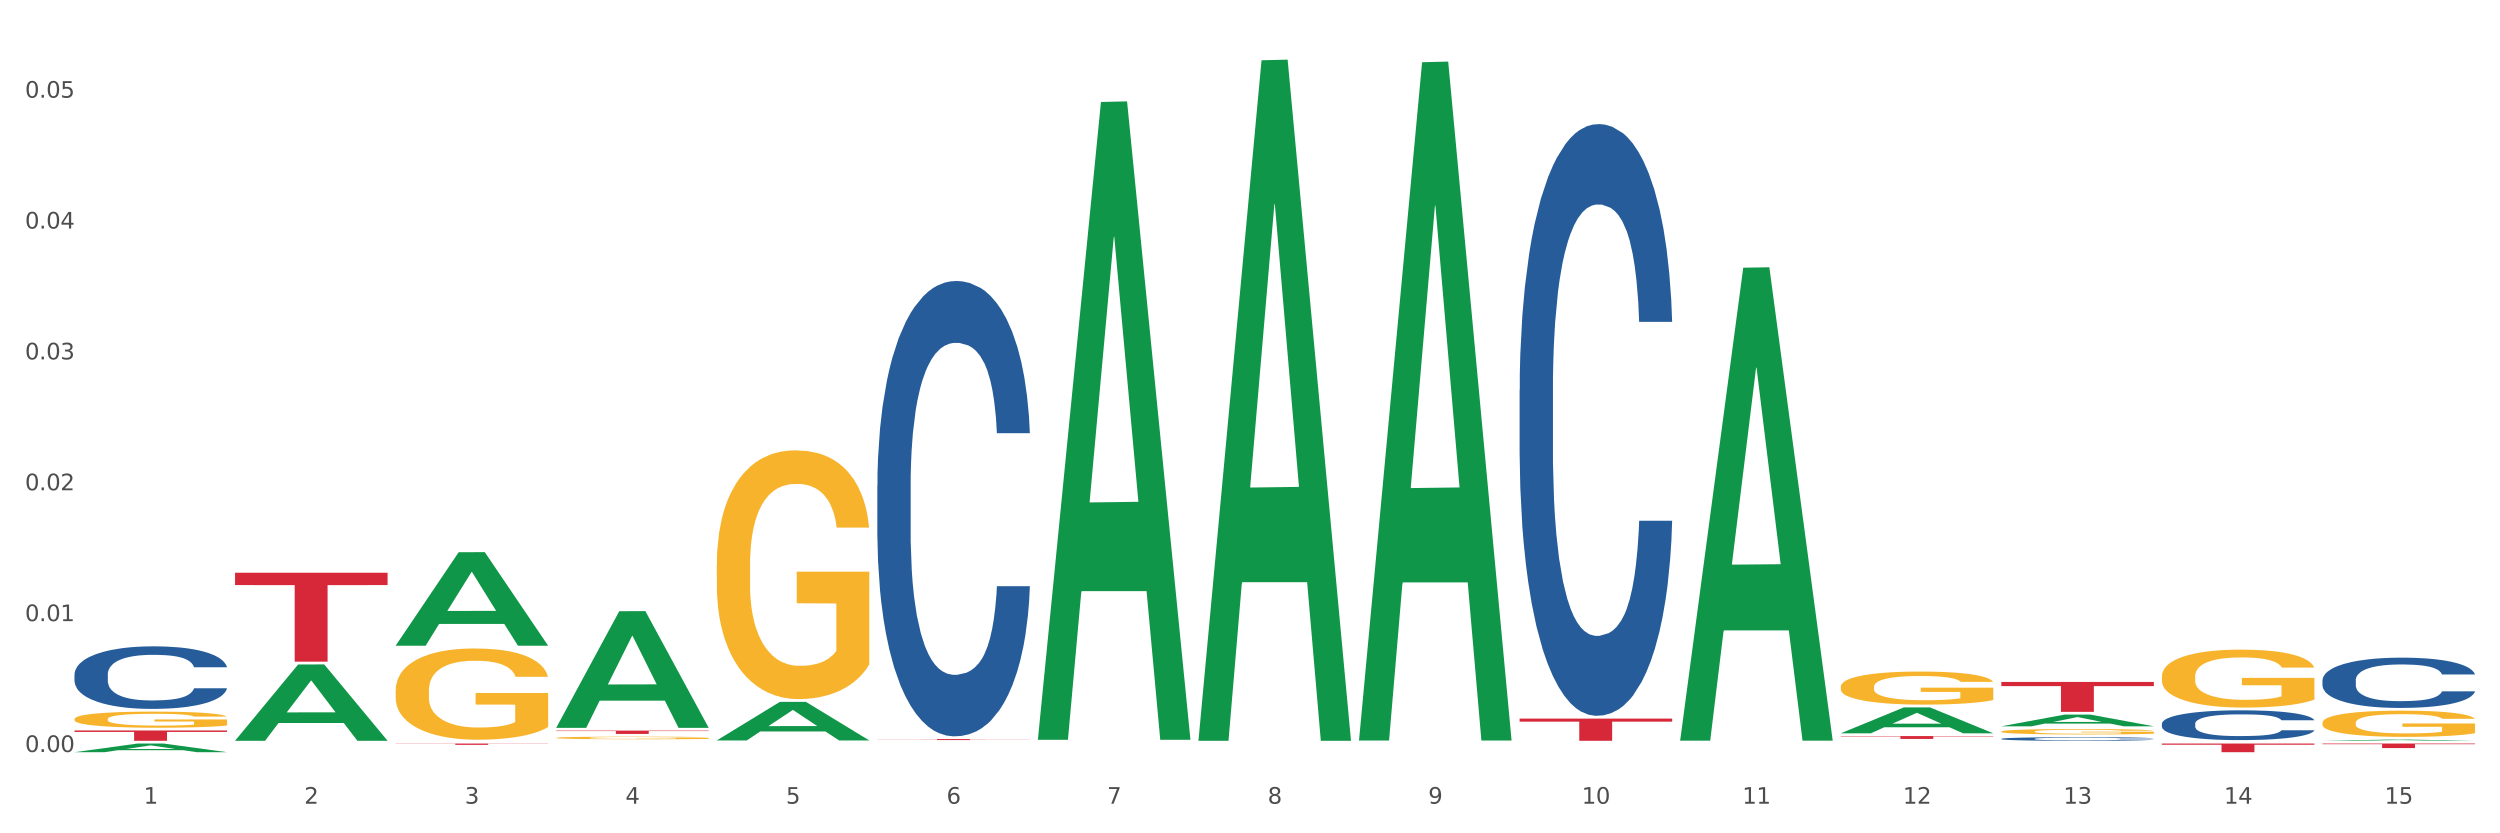 <?xml version="1.0" encoding="utf-8" standalone="no"?>
<!DOCTYPE svg PUBLIC "-//W3C//DTD SVG 1.1//EN"
  "http://www.w3.org/Graphics/SVG/1.1/DTD/svg11.dtd">
<svg xmlns:xlink="http://www.w3.org/1999/xlink" width="1080pt" height="360pt" viewBox="0 0 1080 360" xmlns="http://www.w3.org/2000/svg" version="1.1">
 <rect x="0" y="0" width="1080" height="360" fill="#333333" stroke="none"/>
 <defs>
  <style type="text/css">*{stroke-linejoin: round; stroke-linecap: butt}</style>
 </defs>
 <g id="figure_1">
  <g id="patch_1">
   <path d="M 0 360 
L 1080 360 
L 1080 0 
L 0 0 
z
" style="fill: #ffffff; stroke: #ffffff; stroke-linejoin: miter"/>
  </g>
  <g id="axes_1">
   <g id="matplotlib.axis_1">
    <g id="xtick_1">
     <g id="text_1">
      <!-- 1 -->
      <g style="fill: #4d4d4d" transform="translate(62.07 347.204) scale(0.096 -0.096)">
       <defs>
        <path id="DejaVuSans-31" d="M 794 531 
L 1825 531 
L 1825 4091 
L 703 3866 
L 703 4441 
L 1819 4666 
L 2450 4666 
L 2450 531 
L 3481 531 
L 3481 0 
L 794 0 
L 794 531 
z
" transform="scale(0.016)"/>
       </defs>
       <use xlink:href="#DejaVuSans-31"/>
      </g>
     </g>
    </g>
    <g id="xtick_2">
     <g id="text_2">
      <!-- 2 -->
      <g style="fill: #4d4d4d" transform="translate(131.436 347.204) scale(0.096 -0.096)">
       <defs>
        <path id="DejaVuSans-32" d="M 1228 531 
L 3431 531 
L 3431 0 
L 469 0 
L 469 531 
Q 828 903 1448 1529 
Q 2069 2156 2228 2338 
Q 2531 2678 2651 2914 
Q 2772 3150 2772 3378 
Q 2772 3750 2511 3984 
Q 2250 4219 1831 4219 
Q 1534 4219 1204 4116 
Q 875 4013 500 3803 
L 500 4441 
Q 881 4594 1212 4672 
Q 1544 4750 1819 4750 
Q 2544 4750 2975 4387 
Q 3406 4025 3406 3419 
Q 3406 3131 3298 2873 
Q 3191 2616 2906 2266 
Q 2828 2175 2409 1742 
Q 1991 1309 1228 531 
z
" transform="scale(0.016)"/>
       </defs>
       <use xlink:href="#DejaVuSans-32"/>
      </g>
     </g>
    </g>
    <g id="xtick_3">
     <g id="text_3">
      <!-- 3 -->
      <g style="fill: #4d4d4d" transform="translate(200.802 347.204) scale(0.096 -0.096)">
       <defs>
        <path id="DejaVuSans-33" d="M 2597 2516 
Q 3050 2419 3304 2112 
Q 3559 1806 3559 1356 
Q 3559 666 3084 287 
Q 2609 -91 1734 -91 
Q 1441 -91 1130 -33 
Q 819 25 488 141 
L 488 750 
Q 750 597 1062 519 
Q 1375 441 1716 441 
Q 2309 441 2620 675 
Q 2931 909 2931 1356 
Q 2931 1769 2642 2001 
Q 2353 2234 1838 2234 
L 1294 2234 
L 1294 2753 
L 1863 2753 
Q 2328 2753 2575 2939 
Q 2822 3125 2822 3475 
Q 2822 3834 2567 4026 
Q 2313 4219 1838 4219 
Q 1578 4219 1281 4162 
Q 984 4106 628 3988 
L 628 4550 
Q 988 4650 1302 4700 
Q 1616 4750 1894 4750 
Q 2613 4750 3031 4423 
Q 3450 4097 3450 3541 
Q 3450 3153 3228 2886 
Q 3006 2619 2597 2516 
z
" transform="scale(0.016)"/>
       </defs>
       <use xlink:href="#DejaVuSans-33"/>
      </g>
     </g>
    </g>
    <g id="xtick_4">
     <g id="text_4">
      <!-- 4 -->
      <g style="fill: #4d4d4d" transform="translate(270.169 347.204) scale(0.096 -0.096)">
       <defs>
        <path id="DejaVuSans-34" d="M 2419 4116 
L 825 1625 
L 2419 1625 
L 2419 4116 
z
M 2253 4666 
L 3047 4666 
L 3047 1625 
L 3713 1625 
L 3713 1100 
L 3047 1100 
L 3047 0 
L 2419 0 
L 2419 1100 
L 313 1100 
L 313 1709 
L 2253 4666 
z
" transform="scale(0.016)"/>
       </defs>
       <use xlink:href="#DejaVuSans-34"/>
      </g>
     </g>
    </g>
    <g id="xtick_5">
     <g id="text_5">
      <!-- 5 -->
      <g style="fill: #4d4d4d" transform="translate(339.535 347.204) scale(0.096 -0.096)">
       <defs>
        <path id="DejaVuSans-35" d="M 691 4666 
L 3169 4666 
L 3169 4134 
L 1269 4134 
L 1269 2991 
Q 1406 3038 1543 3061 
Q 1681 3084 1819 3084 
Q 2600 3084 3056 2656 
Q 3513 2228 3513 1497 
Q 3513 744 3044 326 
Q 2575 -91 1722 -91 
Q 1428 -91 1123 -41 
Q 819 9 494 109 
L 494 744 
Q 775 591 1075 516 
Q 1375 441 1709 441 
Q 2250 441 2565 725 
Q 2881 1009 2881 1497 
Q 2881 1984 2565 2268 
Q 2250 2553 1709 2553 
Q 1456 2553 1204 2497 
Q 953 2441 691 2322 
L 691 4666 
z
" transform="scale(0.016)"/>
       </defs>
       <use xlink:href="#DejaVuSans-35"/>
      </g>
     </g>
    </g>
    <g id="xtick_6">
     <g id="text_6">
      <!-- 6 -->
      <g style="fill: #4d4d4d" transform="translate(408.901 347.204) scale(0.096 -0.096)">
       <defs>
        <path id="DejaVuSans-36" d="M 2113 2584 
Q 1688 2584 1439 2293 
Q 1191 2003 1191 1497 
Q 1191 994 1439 701 
Q 1688 409 2113 409 
Q 2538 409 2786 701 
Q 3034 994 3034 1497 
Q 3034 2003 2786 2293 
Q 2538 2584 2113 2584 
z
M 3366 4563 
L 3366 3988 
Q 3128 4100 2886 4159 
Q 2644 4219 2406 4219 
Q 1781 4219 1451 3797 
Q 1122 3375 1075 2522 
Q 1259 2794 1537 2939 
Q 1816 3084 2150 3084 
Q 2853 3084 3261 2657 
Q 3669 2231 3669 1497 
Q 3669 778 3244 343 
Q 2819 -91 2113 -91 
Q 1303 -91 875 529 
Q 447 1150 447 2328 
Q 447 3434 972 4092 
Q 1497 4750 2381 4750 
Q 2619 4750 2861 4703 
Q 3103 4656 3366 4563 
z
" transform="scale(0.016)"/>
       </defs>
       <use xlink:href="#DejaVuSans-36"/>
      </g>
     </g>
    </g>
    <g id="xtick_7">
     <g id="text_7">
      <!-- 7 -->
      <g style="fill: #4d4d4d" transform="translate(478.267 347.204) scale(0.096 -0.096)">
       <defs>
        <path id="DejaVuSans-37" d="M 525 4666 
L 3525 4666 
L 3525 4397 
L 1831 0 
L 1172 0 
L 2766 4134 
L 525 4134 
L 525 4666 
z
" transform="scale(0.016)"/>
       </defs>
       <use xlink:href="#DejaVuSans-37"/>
      </g>
     </g>
    </g>
    <g id="xtick_8">
     <g id="text_8">
      <!-- 8 -->
      <g style="fill: #4d4d4d" transform="translate(547.634 347.204) scale(0.096 -0.096)">
       <defs>
        <path id="DejaVuSans-38" d="M 2034 2216 
Q 1584 2216 1326 1975 
Q 1069 1734 1069 1313 
Q 1069 891 1326 650 
Q 1584 409 2034 409 
Q 2484 409 2743 651 
Q 3003 894 3003 1313 
Q 3003 1734 2745 1975 
Q 2488 2216 2034 2216 
z
M 1403 2484 
Q 997 2584 770 2862 
Q 544 3141 544 3541 
Q 544 4100 942 4425 
Q 1341 4750 2034 4750 
Q 2731 4750 3128 4425 
Q 3525 4100 3525 3541 
Q 3525 3141 3298 2862 
Q 3072 2584 2669 2484 
Q 3125 2378 3379 2068 
Q 3634 1759 3634 1313 
Q 3634 634 3220 271 
Q 2806 -91 2034 -91 
Q 1263 -91 848 271 
Q 434 634 434 1313 
Q 434 1759 690 2068 
Q 947 2378 1403 2484 
z
M 1172 3481 
Q 1172 3119 1398 2916 
Q 1625 2713 2034 2713 
Q 2441 2713 2670 2916 
Q 2900 3119 2900 3481 
Q 2900 3844 2670 4047 
Q 2441 4250 2034 4250 
Q 1625 4250 1398 4047 
Q 1172 3844 1172 3481 
z
" transform="scale(0.016)"/>
       </defs>
       <use xlink:href="#DejaVuSans-38"/>
      </g>
     </g>
    </g>
    <g id="xtick_9">
     <g id="text_9">
      <!-- 9 -->
      <g style="fill: #4d4d4d" transform="translate(617 347.204) scale(0.096 -0.096)">
       <defs>
        <path id="DejaVuSans-39" d="M 703 97 
L 703 672 
Q 941 559 1184 500 
Q 1428 441 1663 441 
Q 2288 441 2617 861 
Q 2947 1281 2994 2138 
Q 2813 1869 2534 1725 
Q 2256 1581 1919 1581 
Q 1219 1581 811 2004 
Q 403 2428 403 3163 
Q 403 3881 828 4315 
Q 1253 4750 1959 4750 
Q 2769 4750 3195 4129 
Q 3622 3509 3622 2328 
Q 3622 1225 3098 567 
Q 2575 -91 1691 -91 
Q 1453 -91 1209 -44 
Q 966 3 703 97 
z
M 1959 2075 
Q 2384 2075 2632 2365 
Q 2881 2656 2881 3163 
Q 2881 3666 2632 3958 
Q 2384 4250 1959 4250 
Q 1534 4250 1286 3958 
Q 1038 3666 1038 3163 
Q 1038 2656 1286 2365 
Q 1534 2075 1959 2075 
z
" transform="scale(0.016)"/>
       </defs>
       <use xlink:href="#DejaVuSans-39"/>
      </g>
     </g>
    </g>
    <g id="xtick_10">
     <g id="text_10">
      <!-- 10 -->
      <g style="fill: #4d4d4d" transform="translate(683.312 347.204) scale(0.096 -0.096)">
       <defs>
        <path id="DejaVuSans-30" d="M 2034 4250 
Q 1547 4250 1301 3770 
Q 1056 3291 1056 2328 
Q 1056 1369 1301 889 
Q 1547 409 2034 409 
Q 2525 409 2770 889 
Q 3016 1369 3016 2328 
Q 3016 3291 2770 3770 
Q 2525 4250 2034 4250 
z
M 2034 4750 
Q 2819 4750 3233 4129 
Q 3647 3509 3647 2328 
Q 3647 1150 3233 529 
Q 2819 -91 2034 -91 
Q 1250 -91 836 529 
Q 422 1150 422 2328 
Q 422 3509 836 4129 
Q 1250 4750 2034 4750 
z
" transform="scale(0.016)"/>
       </defs>
       <use xlink:href="#DejaVuSans-31"/>
       <use xlink:href="#DejaVuSans-30" transform="translate(63.623 0)"/>
      </g>
     </g>
    </g>
    <g id="xtick_11">
     <g id="text_11">
      <!-- 11 -->
      <g style="fill: #4d4d4d" transform="translate(752.678 347.204) scale(0.096 -0.096)">
       <use xlink:href="#DejaVuSans-31"/>
       <use xlink:href="#DejaVuSans-31" transform="translate(63.623 0)"/>
      </g>
     </g>
    </g>
    <g id="xtick_12">
     <g id="text_12">
      <!-- 12 -->
      <g style="fill: #4d4d4d" transform="translate(822.044 347.204) scale(0.096 -0.096)">
       <use xlink:href="#DejaVuSans-31"/>
       <use xlink:href="#DejaVuSans-32" transform="translate(63.623 0)"/>
      </g>
     </g>
    </g>
    <g id="xtick_13">
     <g id="text_13">
      <!-- 13 -->
      <g style="fill: #4d4d4d" transform="translate(891.411 347.204) scale(0.096 -0.096)">
       <use xlink:href="#DejaVuSans-31"/>
       <use xlink:href="#DejaVuSans-33" transform="translate(63.623 0)"/>
      </g>
     </g>
    </g>
    <g id="xtick_14">
     <g id="text_14">
      <!-- 14 -->
      <g style="fill: #4d4d4d" transform="translate(960.777 347.204) scale(0.096 -0.096)">
       <use xlink:href="#DejaVuSans-31"/>
       <use xlink:href="#DejaVuSans-34" transform="translate(63.623 0)"/>
      </g>
     </g>
    </g>
    <g id="xtick_15">
     <g id="text_15">
      <!-- 15 -->
      <g style="fill: #4d4d4d" transform="translate(1030.143 347.204) scale(0.096 -0.096)">
       <use xlink:href="#DejaVuSans-31"/>
       <use xlink:href="#DejaVuSans-35" transform="translate(63.623 0)"/>
      </g>
     </g>
    </g>
    <g id="xtick_16"/>
    <g id="xtick_17"/>
    <g id="xtick_18"/>
    <g id="xtick_19"/>
    <g id="xtick_20"/>
    <g id="xtick_21"/>
    <g id="xtick_22"/>
    <g id="xtick_23"/>
    <g id="xtick_24"/>
    <g id="xtick_25"/>
    <g id="xtick_26"/>
    <g id="xtick_27"/>
    <g id="xtick_28"/>
    <g id="xtick_29"/>
   </g>
   <g id="matplotlib.axis_2">
    <g id="ytick_1">
     <g id="text_16">
      <!-- 0.00 -->
      <g style="fill: #4d4d4d" transform="translate(10.8 324.86) scale(0.096 -0.096)">
       <defs>
        <path id="DejaVuSans-2e" d="M 684 794 
L 1344 794 
L 1344 0 
L 684 0 
L 684 794 
z
" transform="scale(0.016)"/>
       </defs>
       <use xlink:href="#DejaVuSans-30"/>
       <use xlink:href="#DejaVuSans-2e" transform="translate(63.623 0)"/>
       <use xlink:href="#DejaVuSans-30" transform="translate(95.41 0)"/>
       <use xlink:href="#DejaVuSans-30" transform="translate(159.033 0)"/>
      </g>
     </g>
    </g>
    <g id="ytick_2">
     <g id="text_17">
      <!-- 0.01 -->
      <g style="fill: #4d4d4d" transform="translate(10.8 268.328) scale(0.096 -0.096)">
       <use xlink:href="#DejaVuSans-30"/>
       <use xlink:href="#DejaVuSans-2e" transform="translate(63.623 0)"/>
       <use xlink:href="#DejaVuSans-30" transform="translate(95.41 0)"/>
       <use xlink:href="#DejaVuSans-31" transform="translate(159.033 0)"/>
      </g>
     </g>
    </g>
    <g id="ytick_3">
     <g id="text_18">
      <!-- 0.02 -->
      <g style="fill: #4d4d4d" transform="translate(10.8 211.797) scale(0.096 -0.096)">
       <use xlink:href="#DejaVuSans-30"/>
       <use xlink:href="#DejaVuSans-2e" transform="translate(63.623 0)"/>
       <use xlink:href="#DejaVuSans-30" transform="translate(95.41 0)"/>
       <use xlink:href="#DejaVuSans-32" transform="translate(159.033 0)"/>
      </g>
     </g>
    </g>
    <g id="ytick_4">
     <g id="text_19">
      <!-- 0.03 -->
      <g style="fill: #4d4d4d" transform="translate(10.8 155.266) scale(0.096 -0.096)">
       <use xlink:href="#DejaVuSans-30"/>
       <use xlink:href="#DejaVuSans-2e" transform="translate(63.623 0)"/>
       <use xlink:href="#DejaVuSans-30" transform="translate(95.41 0)"/>
       <use xlink:href="#DejaVuSans-33" transform="translate(159.033 0)"/>
      </g>
     </g>
    </g>
    <g id="ytick_5">
     <g id="text_20">
      <!-- 0.04 -->
      <g style="fill: #4d4d4d" transform="translate(10.8 98.734) scale(0.096 -0.096)">
       <use xlink:href="#DejaVuSans-30"/>
       <use xlink:href="#DejaVuSans-2e" transform="translate(63.623 0)"/>
       <use xlink:href="#DejaVuSans-30" transform="translate(95.41 0)"/>
       <use xlink:href="#DejaVuSans-34" transform="translate(159.033 0)"/>
      </g>
     </g>
    </g>
    <g id="ytick_6">
     <g id="text_21">
      <!-- 0.05 -->
      <g style="fill: #4d4d4d" transform="translate(10.8 42.203) scale(0.096 -0.096)">
       <use xlink:href="#DejaVuSans-30"/>
       <use xlink:href="#DejaVuSans-2e" transform="translate(63.623 0)"/>
       <use xlink:href="#DejaVuSans-30" transform="translate(95.41 0)"/>
       <use xlink:href="#DejaVuSans-35" transform="translate(159.033 0)"/>
      </g>
     </g>
    </g>
    <g id="ytick_7"/>
    <g id="ytick_8"/>
    <g id="ytick_9"/>
    <g id="ytick_10"/>
    <g id="ytick_11"/>
   </g>
   <g id="PolyCollection_1">
    <path d="M 32.175 324.942 
L 32.243 324.939 
L 59.417 321.216 
L 70.695 321.213 
L 98.073 324.95 
L 85.029 324.95 
L 79.119 324.079 
L 51.061 324.079 
L 50.857 324.093 
L 45.151 324.95 
L 32.175 324.95 
L 32.175 324.942 
L 54.594 323.56 
L 75.586 323.557 
L 65.192 322.009 
L 65.056 322.002 
L 64.92 322.013 
L 54.526 323.557 
L 54.594 323.56 
L 32.175 324.942 
z
" clip-path="url(#p8320c93461)" style="fill: #109648"/>
    <path d="M 101.541 319.955 
L 101.609 319.924 
L 128.784 287.057 
L 140.061 287.026 
L 167.439 320.017 
L 154.395 320.017 
L 148.485 312.335 
L 120.427 312.335 
L 120.224 312.459 
L 114.517 320.017 
L 101.541 320.017 
L 101.541 319.955 
L 123.96 307.75 
L 144.952 307.719 
L 134.558 294.058 
L 134.422 293.996 
L 134.286 294.089 
L 123.892 307.719 
L 123.96 307.75 
L 101.541 319.955 
z
" clip-path="url(#p8320c93461)" style="fill: #109648"/>
    <path d="M 309.64 244.215 
L 309.718 244.117 
L 309.718 240.583 
L 309.873 237.541 
L 310.651 230.18 
L 311.818 224.094 
L 312.674 220.855 
L 313.53 218.205 
L 314.541 215.555 
L 315.786 212.807 
L 318.042 208.783 
L 319.443 206.722 
L 321.155 204.563 
L 324.267 201.422 
L 326.523 199.655 
L 328.857 198.183 
L 332.669 196.416 
L 335.159 195.631 
L 337.804 195.042 
L 340.994 194.65 
L 343.406 194.551 
L 348.696 194.846 
L 353.209 195.729 
L 355.387 196.416 
L 358.188 197.594 
L 359.666 198.379 
L 362.078 199.95 
L 364.568 202.011 
L 366.279 203.777 
L 368.847 207.114 
L 370.792 210.452 
L 372.581 214.574 
L 373.515 217.42 
L 374.215 220.07 
L 374.838 223.113 
L 375.46 227.922 
L 361.456 227.922 
L 360.911 224.487 
L 360.055 221.248 
L 358.81 218.107 
L 357.721 216.144 
L 355.854 213.69 
L 354.142 212.12 
L 352.353 210.942 
L 350.174 209.961 
L 348.463 209.47 
L 346.051 209.077 
L 341.305 209.176 
L 338.115 209.961 
L 335.937 210.942 
L 334.536 211.826 
L 333.292 212.807 
L 331.891 214.181 
L 330.257 216.242 
L 329.09 218.107 
L 327.923 220.463 
L 326.99 222.818 
L 326.134 225.567 
L 325.434 228.511 
L 324.889 231.554 
L 324.422 235.283 
L 324.033 241.467 
L 324.033 254.913 
L 324.189 257.956 
L 324.578 261.98 
L 325.045 265.022 
L 325.823 268.654 
L 326.523 271.108 
L 327.845 274.641 
L 329.324 277.586 
L 330.491 279.45 
L 331.658 281.021 
L 333.681 283.18 
L 335.937 284.947 
L 337.882 286.026 
L 340.527 287.008 
L 342.317 287.4 
L 343.873 287.597 
L 347.685 287.597 
L 350.408 287.302 
L 353.442 286.615 
L 355.776 285.732 
L 357.721 284.652 
L 359.9 282.886 
L 361.3 281.217 
L 361.3 260.704 
L 344.184 260.606 
L 344.184 246.963 
L 375.538 246.963 
L 375.538 287.008 
L 374.215 289.069 
L 372.737 290.934 
L 371.181 292.602 
L 368.847 294.664 
L 366.046 296.627 
L 363.556 298.001 
L 360.911 299.178 
L 357.799 300.258 
L 353.753 301.24 
L 351.264 301.632 
L 348.152 301.927 
L 344.495 302.025 
L 341.305 301.828 
L 338.193 301.338 
L 334.925 300.454 
L 331.736 299.178 
L 329.324 297.902 
L 326.912 296.332 
L 324.344 294.271 
L 322.322 292.308 
L 320.766 290.541 
L 319.054 288.284 
L 317.187 285.339 
L 315.786 282.689 
L 314.541 279.941 
L 313.219 276.408 
L 312.285 273.365 
L 311.352 269.537 
L 310.807 266.691 
L 310.184 262.274 
L 309.718 256.091 
L 309.64 244.215 
z
" clip-path="url(#p8320c93461)" style="fill: #f7b32b"/>
    <path d="M 240.274 318.756 
L 240.351 318.755 
L 240.351 318.718 
L 240.507 318.686 
L 241.285 318.609 
L 242.452 318.545 
L 243.308 318.511 
L 244.164 318.484 
L 245.175 318.456 
L 246.42 318.427 
L 248.676 318.385 
L 250.077 318.363 
L 251.788 318.341 
L 254.9 318.308 
L 257.157 318.29 
L 259.491 318.274 
L 263.303 318.256 
L 265.793 318.247 
L 268.438 318.241 
L 271.628 318.237 
L 274.04 318.236 
L 279.33 318.239 
L 283.843 318.248 
L 286.021 318.256 
L 288.822 318.268 
L 290.3 318.276 
L 292.712 318.293 
L 295.202 318.314 
L 296.913 318.333 
L 299.481 318.368 
L 301.426 318.402 
L 303.215 318.446 
L 304.149 318.475 
L 304.849 318.503 
L 305.471 318.535 
L 306.094 318.585 
L 292.089 318.585 
L 291.545 318.549 
L 290.689 318.515 
L 289.444 318.483 
L 288.355 318.462 
L 286.488 318.436 
L 284.776 318.42 
L 282.987 318.408 
L 280.808 318.397 
L 279.097 318.392 
L 276.685 318.388 
L 271.939 318.389 
L 268.749 318.397 
L 266.571 318.408 
L 265.17 318.417 
L 263.925 318.427 
L 262.525 318.442 
L 260.891 318.463 
L 259.724 318.483 
L 258.557 318.507 
L 257.623 318.532 
L 256.768 318.561 
L 256.067 318.591 
L 255.523 318.623 
L 255.056 318.662 
L 254.667 318.727 
L 254.667 318.868 
L 254.823 318.899 
L 255.212 318.942 
L 255.678 318.973 
L 256.456 319.011 
L 257.157 319.037 
L 258.479 319.074 
L 259.957 319.105 
L 261.124 319.124 
L 262.291 319.141 
L 264.314 319.163 
L 266.571 319.182 
L 268.516 319.193 
L 271.161 319.203 
L 272.95 319.208 
L 274.506 319.21 
L 278.319 319.21 
L 281.042 319.207 
L 284.076 319.199 
L 286.41 319.19 
L 288.355 319.179 
L 290.533 319.16 
L 291.934 319.143 
L 291.934 318.928 
L 274.818 318.927 
L 274.818 318.784 
L 306.172 318.784 
L 306.172 319.203 
L 304.849 319.225 
L 303.371 319.245 
L 301.815 319.262 
L 299.481 319.284 
L 296.68 319.304 
L 294.19 319.318 
L 291.545 319.331 
L 288.433 319.342 
L 284.387 319.352 
L 281.897 319.356 
L 278.785 319.36 
L 275.129 319.361 
L 271.939 319.358 
L 268.827 319.353 
L 265.559 319.344 
L 262.369 319.331 
L 259.957 319.317 
L 257.546 319.301 
L 254.978 319.279 
L 252.955 319.259 
L 251.399 319.24 
L 249.688 319.217 
L 247.82 319.186 
L 246.42 319.158 
L 245.175 319.129 
L 243.853 319.093 
L 242.919 319.061 
L 241.985 319.021 
L 241.441 318.991 
L 240.818 318.945 
L 240.351 318.88 
L 240.274 318.756 
z
" clip-path="url(#p8320c93461)" style="fill: #f7b32b"/>
    <path d="M 725.837 319.582 
L 725.905 319.389 
L 753.08 115.65 
L 764.357 115.458 
L 791.735 319.966 
L 778.691 319.966 
L 772.781 272.343 
L 744.723 272.343 
L 744.52 273.111 
L 738.813 319.966 
L 725.837 319.966 
L 725.837 319.582 
L 748.256 243.923 
L 769.248 243.731 
L 758.854 159.048 
L 758.718 158.664 
L 758.582 159.24 
L 748.188 243.731 
L 748.256 243.923 
L 725.837 319.582 
z
" clip-path="url(#p8320c93461)" style="fill: #109648"/>
    <path d="M 795.203 316.772 
L 795.271 316.761 
L 822.446 305.597 
L 833.723 305.587 
L 861.101 316.793 
L 848.058 316.793 
L 842.147 314.183 
L 814.09 314.183 
L 813.886 314.226 
L 808.179 316.793 
L 795.203 316.793 
L 795.203 316.772 
L 817.622 312.626 
L 838.615 312.616 
L 828.22 307.975 
L 828.084 307.954 
L 827.949 307.986 
L 817.554 312.616 
L 817.622 312.626 
L 795.203 316.772 
z
" clip-path="url(#p8320c93461)" style="fill: #109648"/>
    <path d="M 864.57 313.754 
L 864.638 313.749 
L 891.812 308.719 
L 903.089 308.715 
L 930.468 313.764 
L 917.424 313.764 
L 911.513 312.588 
L 883.456 312.588 
L 883.252 312.607 
L 877.545 313.764 
L 864.57 313.764 
L 864.57 313.754 
L 886.989 311.886 
L 907.981 311.882 
L 897.587 309.791 
L 897.451 309.781 
L 897.315 309.796 
L 886.921 311.882 
L 886.989 311.886 
L 864.57 313.754 
z
" clip-path="url(#p8320c93461)" style="fill: #109648"/>
    <path d="M 1003.302 320.03 
L 1003.37 320.029 
L 1030.544 319.52 
L 1041.822 319.52 
L 1069.2 320.031 
L 1056.156 320.031 
L 1050.246 319.912 
L 1022.188 319.912 
L 1021.984 319.914 
L 1016.278 320.031 
L 1003.302 320.031 
L 1003.302 320.03 
L 1025.721 319.841 
L 1046.713 319.84 
L 1036.319 319.629 
L 1036.183 319.628 
L 1036.047 319.629 
L 1025.653 319.84 
L 1025.721 319.841 
L 1003.302 320.03 
z
" clip-path="url(#p8320c93461)" style="fill: #109648"/>
    <path d="M 170.907 298.36 
L 170.985 298.324 
L 170.985 297.028 
L 171.141 295.913 
L 171.919 293.213 
L 173.086 290.981 
L 173.942 289.793 
L 174.798 288.822 
L 175.809 287.85 
L 177.054 286.842 
L 179.31 285.366 
L 180.71 284.61 
L 182.422 283.818 
L 185.534 282.666 
L 187.79 282.019 
L 190.124 281.479 
L 193.937 280.831 
L 196.426 280.543 
L 199.072 280.327 
L 202.261 280.183 
L 204.673 280.147 
L 209.964 280.255 
L 214.476 280.579 
L 216.655 280.831 
L 219.456 281.263 
L 220.934 281.551 
L 223.346 282.127 
L 225.835 282.882 
L 227.547 283.53 
L 230.114 284.754 
L 232.059 285.978 
L 233.849 287.49 
L 234.783 288.534 
L 235.483 289.506 
L 236.105 290.621 
L 236.728 292.385 
L 222.723 292.385 
L 222.179 291.125 
L 221.323 289.937 
L 220.078 288.786 
L 218.989 288.066 
L 217.122 287.166 
L 215.41 286.59 
L 213.62 286.158 
L 211.442 285.798 
L 209.73 285.618 
L 207.319 285.474 
L 202.573 285.51 
L 199.383 285.798 
L 197.204 286.158 
L 195.804 286.482 
L 194.559 286.842 
L 193.159 287.346 
L 191.525 288.102 
L 190.358 288.786 
L 189.191 289.65 
L 188.257 290.513 
L 187.401 291.521 
L 186.701 292.601 
L 186.157 293.717 
L 185.69 295.085 
L 185.301 297.352 
L 185.301 302.284 
L 185.456 303.4 
L 185.845 304.875 
L 186.312 305.991 
L 187.09 307.323 
L 187.79 308.223 
L 189.113 309.519 
L 190.591 310.599 
L 191.758 311.282 
L 192.925 311.858 
L 194.948 312.65 
L 197.204 313.298 
L 199.149 313.694 
L 201.795 314.054 
L 203.584 314.198 
L 205.14 314.27 
L 208.952 314.27 
L 211.675 314.162 
L 214.71 313.91 
L 217.044 313.586 
L 218.989 313.19 
L 221.167 312.542 
L 222.568 311.93 
L 222.568 304.407 
L 205.451 304.371 
L 205.451 299.368 
L 236.805 299.368 
L 236.805 314.054 
L 235.483 314.81 
L 234.004 315.494 
L 232.448 316.106 
L 230.114 316.862 
L 227.314 317.582 
L 224.824 318.086 
L 222.179 318.517 
L 219.067 318.913 
L 215.021 319.273 
L 212.531 319.417 
L 209.419 319.525 
L 205.763 319.561 
L 202.573 319.489 
L 199.461 319.309 
L 196.193 318.985 
L 193.003 318.517 
L 190.591 318.05 
L 188.179 317.474 
L 185.612 316.718 
L 183.589 315.998 
L 182.033 315.35 
L 180.321 314.522 
L 178.454 313.442 
L 177.054 312.47 
L 175.809 311.462 
L 174.486 310.167 
L 173.553 309.051 
L 172.619 307.647 
L 172.074 306.603 
L 171.452 304.983 
L 170.985 302.716 
L 170.907 298.36 
z
" clip-path="url(#p8320c93461)" style="fill: #f7b32b"/>
    <path d="M 32.175 310.638 
L 32.253 310.632 
L 32.253 310.403 
L 32.408 310.206 
L 33.186 309.729 
L 34.353 309.335 
L 35.209 309.125 
L 36.065 308.953 
L 37.076 308.782 
L 38.321 308.604 
L 40.578 308.343 
L 41.978 308.209 
L 43.69 308.069 
L 46.802 307.866 
L 49.058 307.751 
L 51.392 307.656 
L 55.204 307.542 
L 57.694 307.491 
L 60.339 307.453 
L 63.529 307.427 
L 65.941 307.421 
L 71.231 307.44 
L 75.744 307.497 
L 77.922 307.542 
L 80.723 307.618 
L 82.201 307.669 
L 84.613 307.771 
L 87.103 307.904 
L 88.815 308.019 
L 91.382 308.235 
L 93.327 308.451 
L 95.116 308.718 
L 96.05 308.902 
L 96.75 309.074 
L 97.373 309.271 
L 97.995 309.583 
L 83.991 309.583 
L 83.446 309.36 
L 82.59 309.15 
L 81.346 308.947 
L 80.256 308.82 
L 78.389 308.661 
L 76.677 308.559 
L 74.888 308.483 
L 72.71 308.419 
L 70.998 308.387 
L 68.586 308.362 
L 63.84 308.368 
L 60.65 308.419 
L 58.472 308.483 
L 57.071 308.54 
L 55.827 308.604 
L 54.426 308.693 
L 52.792 308.826 
L 51.625 308.947 
L 50.458 309.1 
L 49.525 309.252 
L 48.669 309.43 
L 47.969 309.621 
L 47.424 309.818 
L 46.957 310.06 
L 46.568 310.46 
L 46.568 311.332 
L 46.724 311.529 
L 47.113 311.789 
L 47.58 311.987 
L 48.358 312.222 
L 49.058 312.381 
L 50.381 312.61 
L 51.859 312.8 
L 53.026 312.921 
L 54.193 313.023 
L 56.216 313.163 
L 58.472 313.277 
L 60.417 313.347 
L 63.062 313.411 
L 64.852 313.436 
L 66.408 313.449 
L 70.22 313.449 
L 72.943 313.43 
L 75.977 313.385 
L 78.311 313.328 
L 80.256 313.258 
L 82.435 313.144 
L 83.835 313.036 
L 83.835 311.707 
L 66.719 311.7 
L 66.719 310.816 
L 98.073 310.816 
L 98.073 313.411 
L 96.75 313.544 
L 95.272 313.665 
L 93.716 313.773 
L 91.382 313.907 
L 88.581 314.034 
L 86.091 314.123 
L 83.446 314.199 
L 80.334 314.269 
L 76.288 314.333 
L 73.799 314.358 
L 70.687 314.377 
L 67.03 314.384 
L 63.84 314.371 
L 60.728 314.339 
L 57.461 314.282 
L 54.271 314.199 
L 51.859 314.117 
L 49.447 314.015 
L 46.879 313.881 
L 44.857 313.754 
L 43.301 313.64 
L 41.589 313.494 
L 39.722 313.303 
L 38.321 313.131 
L 37.076 312.953 
L 35.754 312.724 
L 34.82 312.527 
L 33.887 312.279 
L 33.342 312.095 
L 32.72 311.808 
L 32.253 311.408 
L 32.175 310.638 
z
" clip-path="url(#p8320c93461)" style="fill: #f7b32b"/>
    <path d="M 864.57 294.608 
L 930.468 294.608 
L 930.468 296.404 
L 904.546 296.416 
L 904.546 307.533 
L 890.335 307.533 
L 890.335 296.416 
L 864.57 296.404 
L 864.57 294.62 
L 864.57 294.608 
z
" clip-path="url(#p8320c93461)" style="fill: #d62839"/>
    <path d="M 795.203 317.975 
L 861.101 317.975 
L 861.101 318.148 
L 835.179 318.149 
L 835.179 319.219 
L 820.969 319.219 
L 820.969 318.149 
L 795.203 318.148 
L 795.203 317.976 
L 795.203 317.975 
z
" clip-path="url(#p8320c93461)" style="fill: #d62839"/>
    <path d="M 656.471 310.422 
L 722.369 310.422 
L 722.369 311.756 
L 696.447 311.765 
L 696.447 320.019 
L 682.237 320.019 
L 682.237 311.765 
L 656.471 311.756 
L 656.471 310.432 
L 656.471 310.422 
z
" clip-path="url(#p8320c93461)" style="fill: #d62839"/>
    <path d="M 379.006 319.289 
L 444.904 319.289 
L 444.904 319.348 
L 418.982 319.349 
L 418.982 319.719 
L 404.772 319.719 
L 404.772 319.349 
L 379.006 319.348 
L 379.006 319.289 
L 379.006 319.289 
z
" clip-path="url(#p8320c93461)" style="fill: #d62839"/>
    <path d="M 1003.302 321.213 
L 1069.2 321.213 
L 1069.2 321.485 
L 1043.278 321.487 
L 1043.278 323.174 
L 1029.068 323.174 
L 1029.068 321.487 
L 1003.302 321.485 
L 1003.302 321.214 
L 1003.302 321.213 
z
" clip-path="url(#p8320c93461)" style="fill: #d62839"/>
    <path d="M 933.936 321.213 
L 999.834 321.213 
L 999.834 321.731 
L 973.912 321.735 
L 973.912 324.944 
L 959.702 324.944 
L 959.702 321.735 
L 933.936 321.731 
L 933.936 321.216 
L 933.936 321.213 
z
" clip-path="url(#p8320c93461)" style="fill: #d62839"/>
    <path d="M 656.471 168.464 
L 656.549 168.23 
L 656.549 161.693 
L 656.783 152.822 
L 657.639 136.48 
L 658.73 124.106 
L 660.599 109.631 
L 661.612 103.562 
L 662.936 96.791 
L 665.662 85.818 
L 668.778 76.48 
L 670.959 71.344 
L 672.595 68.075 
L 676.256 62.239 
L 678.359 59.671 
L 680.54 57.57 
L 682.41 56.169 
L 685.525 54.535 
L 688.018 53.834 
L 690.9 53.601 
L 693.315 53.834 
L 696.508 54.768 
L 701.182 57.57 
L 702.973 59.204 
L 705.388 62.005 
L 707.881 65.741 
L 709.906 69.476 
L 712.243 74.846 
L 714.657 81.85 
L 716.994 90.721 
L 718.63 98.892 
L 719.954 107.53 
L 721.123 118.036 
L 721.979 129.476 
L 722.369 139.048 
L 708.114 139.048 
L 707.725 130.41 
L 706.946 121.071 
L 706.167 114.768 
L 705.31 109.631 
L 703.986 103.795 
L 702.818 100.06 
L 700.87 95.624 
L 699.079 92.822 
L 697.599 91.188 
L 695.807 89.787 
L 691.99 88.387 
L 689.264 88.387 
L 687.55 88.853 
L 685.447 90.021 
L 683.656 91.655 
L 681.553 94.457 
L 679.917 97.492 
L 678.281 101.46 
L 677.346 104.262 
L 675.944 109.398 
L 675.01 113.6 
L 673.763 120.838 
L 673.062 125.974 
L 671.816 139.281 
L 671.271 149.086 
L 671.037 155.857 
L 670.881 163.328 
L 670.881 199.747 
L 671.349 216.09 
L 671.738 223.094 
L 672.361 231.031 
L 673.53 241.304 
L 675.243 251.342 
L 677.035 258.58 
L 678.515 263.015 
L 679.917 266.284 
L 681.319 268.852 
L 683.033 271.187 
L 684.435 272.587 
L 686.538 273.988 
L 689.03 274.688 
L 690.978 274.688 
L 694.95 273.521 
L 696.742 272.354 
L 698.456 270.72 
L 700.325 268.152 
L 701.805 265.35 
L 702.662 263.249 
L 704.064 258.813 
L 705.154 254.144 
L 706.089 248.774 
L 706.712 244.105 
L 707.413 237.101 
L 707.959 229.164 
L 708.114 224.961 
L 722.369 224.961 
L 722.057 233.366 
L 721.512 241.537 
L 720.422 252.51 
L 719.565 258.813 
L 718.241 266.517 
L 716.838 273.054 
L 714.891 280.292 
L 713.1 285.661 
L 711.23 290.33 
L 709.205 294.533 
L 705.544 300.369 
L 704.22 302.003 
L 701.416 304.805 
L 699.235 306.439 
L 696.041 308.073 
L 692.769 309.007 
L 689.342 309.241 
L 686.304 308.774 
L 682.955 307.373 
L 680.852 305.972 
L 678.515 303.871 
L 675.789 300.603 
L 673.218 296.634 
L 670.803 291.965 
L 668.544 286.595 
L 666.441 280.525 
L 663.715 270.486 
L 661.69 260.681 
L 660.21 251.576 
L 659.197 243.872 
L 658.185 234.066 
L 657.639 227.296 
L 656.783 210.954 
L 656.471 195.779 
L 656.471 168.464 
z
" clip-path="url(#p8320c93461)" style="fill: #255c99"/>
    <path d="M 864.57 319.169 
L 864.648 319.167 
L 864.648 319.127 
L 864.881 319.073 
L 865.738 318.973 
L 866.829 318.897 
L 868.698 318.809 
L 869.711 318.771 
L 871.035 318.73 
L 873.761 318.663 
L 876.877 318.606 
L 879.058 318.574 
L 880.694 318.554 
L 884.355 318.518 
L 886.458 318.503 
L 888.639 318.49 
L 890.508 318.481 
L 893.624 318.471 
L 896.117 318.467 
L 898.999 318.466 
L 901.413 318.467 
L 904.607 318.473 
L 909.281 318.49 
L 911.072 318.5 
L 913.487 318.517 
L 915.979 318.54 
L 918.005 318.563 
L 920.341 318.596 
L 922.756 318.639 
L 925.093 318.693 
L 926.729 318.743 
L 928.053 318.796 
L 929.221 318.86 
L 930.078 318.93 
L 930.468 318.989 
L 916.213 318.989 
L 915.824 318.936 
L 915.045 318.879 
L 914.266 318.84 
L 913.409 318.809 
L 912.085 318.773 
L 910.916 318.75 
L 908.969 318.723 
L 907.177 318.706 
L 905.697 318.696 
L 903.906 318.687 
L 900.089 318.679 
L 897.363 318.679 
L 895.649 318.681 
L 893.546 318.689 
L 891.754 318.699 
L 889.651 318.716 
L 888.016 318.734 
L 886.38 318.759 
L 885.445 318.776 
L 884.043 318.807 
L 883.108 318.833 
L 881.862 318.877 
L 881.161 318.909 
L 879.915 318.99 
L 879.369 319.05 
L 879.136 319.092 
L 878.98 319.137 
L 878.98 319.36 
L 879.447 319.46 
L 879.837 319.503 
L 880.46 319.552 
L 881.628 319.615 
L 883.342 319.676 
L 885.134 319.721 
L 886.614 319.748 
L 888.016 319.768 
L 889.418 319.784 
L 891.131 319.798 
L 892.533 319.806 
L 894.637 319.815 
L 897.129 319.819 
L 899.076 319.819 
L 903.049 319.812 
L 904.841 319.805 
L 906.554 319.795 
L 908.424 319.779 
L 909.904 319.762 
L 910.76 319.749 
L 912.163 319.722 
L 913.253 319.693 
L 914.188 319.661 
L 914.811 319.632 
L 915.512 319.589 
L 916.057 319.541 
L 916.213 319.515 
L 930.468 319.515 
L 930.156 319.566 
L 929.611 319.616 
L 928.52 319.683 
L 927.663 319.722 
L 926.339 319.769 
L 924.937 319.809 
L 922.99 319.854 
L 921.198 319.886 
L 919.329 319.915 
L 917.304 319.941 
L 913.643 319.977 
L 912.318 319.987 
L 909.514 320.004 
L 907.333 320.014 
L 904.14 320.024 
L 900.868 320.029 
L 897.441 320.031 
L 894.403 320.028 
L 891.053 320.019 
L 888.95 320.011 
L 886.614 319.998 
L 883.887 319.978 
L 881.317 319.954 
L 878.902 319.925 
L 876.643 319.892 
L 874.54 319.855 
L 871.814 319.794 
L 869.789 319.734 
L 868.309 319.678 
L 867.296 319.631 
L 866.283 319.571 
L 865.738 319.529 
L 864.881 319.429 
L 864.57 319.336 
L 864.57 319.169 
z
" clip-path="url(#p8320c93461)" style="fill: #255c99"/>
    <path d="M 933.936 312.637 
L 934.014 312.626 
L 934.014 312.297 
L 934.247 311.85 
L 935.104 311.028 
L 936.195 310.405 
L 938.064 309.677 
L 939.077 309.371 
L 940.401 309.03 
L 943.127 308.478 
L 946.243 308.008 
L 948.424 307.75 
L 950.06 307.585 
L 953.721 307.292 
L 955.824 307.162 
L 958.005 307.057 
L 959.874 306.986 
L 962.99 306.904 
L 965.483 306.869 
L 968.365 306.857 
L 970.779 306.869 
L 973.973 306.916 
L 978.647 307.057 
L 980.438 307.139 
L 982.853 307.28 
L 985.346 307.468 
L 987.371 307.656 
L 989.708 307.926 
L 992.122 308.278 
L 994.459 308.725 
L 996.095 309.136 
L 997.419 309.571 
L 998.587 310.1 
L 999.444 310.675 
L 999.834 311.157 
L 985.579 311.157 
L 985.19 310.722 
L 984.411 310.252 
L 983.632 309.935 
L 982.775 309.677 
L 981.451 309.383 
L 980.283 309.195 
L 978.335 308.972 
L 976.544 308.831 
L 975.064 308.748 
L 973.272 308.678 
L 969.455 308.607 
L 966.729 308.607 
L 965.015 308.631 
L 962.912 308.69 
L 961.121 308.772 
L 959.018 308.913 
L 957.382 309.066 
L 955.746 309.265 
L 954.811 309.406 
L 953.409 309.665 
L 952.475 309.876 
L 951.228 310.241 
L 950.527 310.499 
L 949.281 311.169 
L 948.736 311.662 
L 948.502 312.003 
L 948.346 312.379 
L 948.346 314.212 
L 948.814 315.034 
L 949.203 315.387 
L 949.826 315.786 
L 950.995 316.303 
L 952.708 316.808 
L 954.5 317.173 
L 955.98 317.396 
L 957.382 317.56 
L 958.784 317.689 
L 960.498 317.807 
L 961.9 317.877 
L 964.003 317.948 
L 966.495 317.983 
L 968.443 317.983 
L 972.415 317.924 
L 974.207 317.866 
L 975.92 317.783 
L 977.79 317.654 
L 979.27 317.513 
L 980.127 317.407 
L 981.529 317.184 
L 982.619 316.949 
L 983.554 316.679 
L 984.177 316.444 
L 984.878 316.092 
L 985.423 315.692 
L 985.579 315.481 
L 999.834 315.481 
L 999.522 315.904 
L 998.977 316.315 
L 997.886 316.867 
L 997.03 317.184 
L 995.705 317.572 
L 994.303 317.901 
L 992.356 318.265 
L 990.564 318.535 
L 988.695 318.77 
L 986.67 318.982 
L 983.009 319.276 
L 981.685 319.358 
L 978.88 319.499 
L 976.699 319.581 
L 973.506 319.663 
L 970.234 319.71 
L 966.807 319.722 
L 963.769 319.699 
L 960.42 319.628 
L 958.317 319.558 
L 955.98 319.452 
L 953.253 319.287 
L 950.683 319.088 
L 948.268 318.853 
L 946.009 318.582 
L 943.906 318.277 
L 941.18 317.772 
L 939.155 317.278 
L 937.675 316.82 
L 936.662 316.432 
L 935.65 315.939 
L 935.104 315.598 
L 934.247 314.776 
L 933.936 314.012 
L 933.936 312.637 
z
" clip-path="url(#p8320c93461)" style="fill: #255c99"/>
    <path d="M 1003.302 293.866 
L 1003.38 293.846 
L 1003.38 293.291 
L 1003.614 292.537 
L 1004.47 291.149 
L 1005.561 290.097 
L 1007.43 288.868 
L 1008.443 288.352 
L 1009.767 287.777 
L 1012.494 286.845 
L 1015.609 286.051 
L 1017.79 285.615 
L 1019.426 285.337 
L 1023.087 284.841 
L 1025.19 284.623 
L 1027.371 284.445 
L 1029.241 284.326 
L 1032.356 284.187 
L 1034.849 284.127 
L 1037.731 284.107 
L 1040.146 284.127 
L 1043.339 284.206 
L 1048.013 284.445 
L 1049.805 284.583 
L 1052.219 284.821 
L 1054.712 285.139 
L 1056.737 285.456 
L 1059.074 285.912 
L 1061.489 286.507 
L 1063.825 287.261 
L 1065.461 287.955 
L 1066.785 288.689 
L 1067.954 289.582 
L 1068.811 290.554 
L 1069.2 291.367 
L 1054.945 291.367 
L 1054.556 290.633 
L 1053.777 289.84 
L 1052.998 289.304 
L 1052.141 288.868 
L 1050.817 288.372 
L 1049.649 288.054 
L 1047.701 287.678 
L 1045.91 287.44 
L 1044.43 287.301 
L 1042.638 287.182 
L 1038.822 287.063 
L 1036.095 287.063 
L 1034.382 287.102 
L 1032.278 287.202 
L 1030.487 287.34 
L 1028.384 287.578 
L 1026.748 287.836 
L 1025.112 288.173 
L 1024.178 288.411 
L 1022.775 288.848 
L 1021.841 289.205 
L 1020.594 289.82 
L 1019.893 290.256 
L 1018.647 291.387 
L 1018.102 292.22 
L 1017.868 292.795 
L 1017.712 293.43 
L 1017.712 296.524 
L 1018.18 297.912 
L 1018.569 298.507 
L 1019.192 299.182 
L 1020.361 300.054 
L 1022.074 300.907 
L 1023.866 301.522 
L 1025.346 301.899 
L 1026.748 302.177 
L 1028.15 302.395 
L 1029.864 302.593 
L 1031.266 302.712 
L 1033.369 302.831 
L 1035.862 302.891 
L 1037.809 302.891 
L 1041.781 302.792 
L 1043.573 302.692 
L 1045.287 302.554 
L 1047.156 302.335 
L 1048.636 302.097 
L 1049.493 301.919 
L 1050.895 301.542 
L 1051.986 301.145 
L 1052.92 300.689 
L 1053.543 300.292 
L 1054.244 299.697 
L 1054.79 299.023 
L 1054.945 298.666 
L 1069.2 298.666 
L 1068.888 299.38 
L 1068.343 300.074 
L 1067.253 301.006 
L 1066.396 301.542 
L 1065.072 302.197 
L 1063.67 302.752 
L 1061.722 303.367 
L 1059.931 303.823 
L 1058.061 304.22 
L 1056.036 304.577 
L 1052.375 305.073 
L 1051.051 305.211 
L 1048.247 305.449 
L 1046.066 305.588 
L 1042.872 305.727 
L 1039.6 305.806 
L 1036.173 305.826 
L 1033.135 305.787 
L 1029.786 305.668 
L 1027.683 305.549 
L 1025.346 305.37 
L 1022.62 305.092 
L 1020.049 304.755 
L 1017.634 304.358 
L 1015.376 303.902 
L 1013.272 303.387 
L 1010.546 302.534 
L 1008.521 301.701 
L 1007.041 300.927 
L 1006.028 300.273 
L 1005.016 299.439 
L 1004.47 298.864 
L 1003.614 297.476 
L 1003.302 296.187 
L 1003.302 293.866 
z
" clip-path="url(#p8320c93461)" style="fill: #255c99"/>
    <path d="M 170.907 278.889 
L 170.975 278.851 
L 198.15 238.559 
L 209.427 238.521 
L 236.805 278.965 
L 223.762 278.965 
L 217.851 269.547 
L 189.794 269.547 
L 189.59 269.699 
L 183.883 278.965 
L 170.907 278.965 
L 170.907 278.889 
L 193.326 263.927 
L 214.319 263.889 
L 203.924 247.142 
L 203.788 247.066 
L 203.653 247.18 
L 193.258 263.889 
L 193.326 263.927 
L 170.907 278.889 
z
" clip-path="url(#p8320c93461)" style="fill: #109648"/>
    <path d="M 240.274 314.349 
L 240.342 314.301 
L 267.516 264.041 
L 278.793 263.993 
L 306.172 314.444 
L 293.128 314.444 
L 287.217 302.696 
L 259.16 302.696 
L 258.956 302.885 
L 253.249 314.444 
L 240.274 314.444 
L 240.274 314.349 
L 262.693 295.685 
L 283.685 295.637 
L 273.291 274.747 
L 273.155 274.652 
L 273.019 274.794 
L 262.625 295.637 
L 262.693 295.685 
L 240.274 314.349 
z
" clip-path="url(#p8320c93461)" style="fill: #109648"/>
    <path d="M 240.274 315.625 
L 306.172 315.625 
L 306.172 315.824 
L 280.25 315.825 
L 280.25 317.054 
L 266.039 317.054 
L 266.039 315.825 
L 240.274 315.824 
L 240.274 315.627 
L 240.274 315.625 
z
" clip-path="url(#p8320c93461)" style="fill: #d62839"/>
    <path d="M 170.907 321.213 
L 236.805 321.213 
L 236.805 321.291 
L 210.883 321.291 
L 210.883 321.774 
L 196.673 321.774 
L 196.673 321.291 
L 170.907 321.291 
L 170.907 321.213 
L 170.907 321.213 
z
" clip-path="url(#p8320c93461)" style="fill: #d62839"/>
    <path d="M 1003.302 312.244 
L 1003.38 312.233 
L 1003.38 311.861 
L 1003.535 311.54 
L 1004.314 310.764 
L 1005.481 310.123 
L 1006.336 309.781 
L 1007.192 309.502 
L 1008.204 309.222 
L 1009.448 308.933 
L 1011.705 308.508 
L 1013.105 308.291 
L 1014.817 308.063 
L 1017.929 307.732 
L 1020.185 307.546 
L 1022.519 307.391 
L 1026.331 307.205 
L 1028.821 307.122 
L 1031.466 307.06 
L 1034.656 307.018 
L 1037.068 307.008 
L 1042.358 307.039 
L 1046.871 307.132 
L 1049.049 307.205 
L 1051.85 307.329 
L 1053.328 307.412 
L 1055.74 307.577 
L 1058.23 307.794 
L 1059.942 307.981 
L 1062.509 308.332 
L 1064.454 308.684 
L 1066.244 309.119 
L 1067.177 309.419 
L 1067.877 309.698 
L 1068.5 310.019 
L 1069.122 310.526 
L 1055.118 310.526 
L 1054.573 310.164 
L 1053.717 309.822 
L 1052.473 309.491 
L 1051.383 309.284 
L 1049.516 309.026 
L 1047.805 308.86 
L 1046.015 308.736 
L 1043.837 308.633 
L 1042.125 308.581 
L 1039.713 308.539 
L 1034.967 308.55 
L 1031.777 308.633 
L 1029.599 308.736 
L 1028.199 308.829 
L 1026.954 308.933 
L 1025.553 309.077 
L 1023.919 309.295 
L 1022.752 309.491 
L 1021.585 309.74 
L 1020.652 309.988 
L 1019.796 310.278 
L 1019.096 310.588 
L 1018.551 310.909 
L 1018.084 311.302 
L 1017.695 311.954 
L 1017.695 313.371 
L 1017.851 313.692 
L 1018.24 314.116 
L 1018.707 314.437 
L 1019.485 314.82 
L 1020.185 315.079 
L 1021.508 315.451 
L 1022.986 315.762 
L 1024.153 315.958 
L 1025.32 316.124 
L 1027.343 316.351 
L 1029.599 316.538 
L 1031.544 316.651 
L 1034.189 316.755 
L 1035.979 316.796 
L 1037.535 316.817 
L 1041.347 316.817 
L 1044.07 316.786 
L 1047.104 316.714 
L 1049.438 316.62 
L 1051.383 316.507 
L 1053.562 316.32 
L 1054.962 316.144 
L 1054.962 313.982 
L 1037.846 313.972 
L 1037.846 312.533 
L 1069.2 312.533 
L 1069.2 316.755 
L 1067.877 316.972 
L 1066.399 317.169 
L 1064.843 317.345 
L 1062.509 317.562 
L 1059.708 317.769 
L 1057.219 317.914 
L 1054.573 318.038 
L 1051.461 318.152 
L 1047.416 318.255 
L 1044.926 318.297 
L 1041.814 318.328 
L 1038.157 318.338 
L 1034.967 318.317 
L 1031.855 318.266 
L 1028.588 318.172 
L 1025.398 318.038 
L 1022.986 317.903 
L 1020.574 317.738 
L 1018.007 317.521 
L 1015.984 317.314 
L 1014.428 317.127 
L 1012.716 316.889 
L 1010.849 316.579 
L 1009.448 316.3 
L 1008.204 316.01 
L 1006.881 315.637 
L 1005.947 315.317 
L 1005.014 314.913 
L 1004.469 314.613 
L 1003.847 314.148 
L 1003.38 313.496 
L 1003.302 312.244 
z
" clip-path="url(#p8320c93461)" style="fill: #f7b32b"/>
    <path d="M 933.936 292.212 
L 934.014 292.189 
L 934.014 291.366 
L 934.169 290.658 
L 934.947 288.943 
L 936.114 287.526 
L 936.97 286.772 
L 937.826 286.155 
L 938.837 285.538 
L 940.082 284.898 
L 942.338 283.961 
L 943.739 283.481 
L 945.45 282.978 
L 948.563 282.246 
L 950.819 281.835 
L 953.153 281.492 
L 956.965 281.08 
L 959.455 280.898 
L 962.1 280.76 
L 965.29 280.669 
L 967.702 280.646 
L 972.992 280.715 
L 977.505 280.92 
L 979.683 281.08 
L 982.484 281.355 
L 983.962 281.538 
L 986.374 281.903 
L 988.864 282.383 
L 990.575 282.795 
L 993.143 283.572 
L 995.088 284.349 
L 996.877 285.309 
L 997.811 285.972 
L 998.511 286.589 
L 999.134 287.298 
L 999.756 288.418 
L 985.752 288.418 
L 985.207 287.618 
L 984.351 286.863 
L 983.106 286.132 
L 982.017 285.675 
L 980.15 285.103 
L 978.438 284.738 
L 976.649 284.463 
L 974.47 284.235 
L 972.759 284.121 
L 970.347 284.029 
L 965.601 284.052 
L 962.411 284.235 
L 960.233 284.463 
L 958.832 284.669 
L 957.588 284.898 
L 956.187 285.218 
L 954.553 285.698 
L 953.386 286.132 
L 952.219 286.681 
L 951.286 287.229 
L 950.43 287.869 
L 949.73 288.555 
L 949.185 289.263 
L 948.718 290.132 
L 948.329 291.572 
L 948.329 294.703 
L 948.485 295.412 
L 948.874 296.349 
L 949.341 297.058 
L 950.119 297.904 
L 950.819 298.475 
L 952.141 299.298 
L 953.62 299.984 
L 954.787 300.418 
L 955.954 300.784 
L 957.977 301.286 
L 960.233 301.698 
L 962.178 301.949 
L 964.823 302.178 
L 966.613 302.269 
L 968.169 302.315 
L 971.981 302.315 
L 974.704 302.246 
L 977.738 302.086 
L 980.072 301.881 
L 982.017 301.629 
L 984.196 301.218 
L 985.596 300.829 
L 985.596 296.052 
L 968.48 296.029 
L 968.48 292.852 
L 999.834 292.852 
L 999.834 302.178 
L 998.511 302.658 
L 997.033 303.092 
L 995.477 303.481 
L 993.143 303.961 
L 990.342 304.418 
L 987.852 304.738 
L 985.207 305.012 
L 982.095 305.264 
L 978.049 305.492 
L 975.56 305.584 
L 972.448 305.652 
L 968.791 305.675 
L 965.601 305.629 
L 962.489 305.515 
L 959.221 305.309 
L 956.032 305.012 
L 953.62 304.715 
L 951.208 304.349 
L 948.64 303.869 
L 946.618 303.412 
L 945.061 303.001 
L 943.35 302.475 
L 941.483 301.789 
L 940.082 301.172 
L 938.837 300.532 
L 937.515 299.709 
L 936.581 299.001 
L 935.648 298.109 
L 935.103 297.446 
L 934.48 296.418 
L 934.014 294.978 
L 933.936 292.212 
z
" clip-path="url(#p8320c93461)" style="fill: #f7b32b"/>
    <path d="M 864.57 316.026 
L 864.647 316.024 
L 864.647 315.947 
L 864.803 315.881 
L 865.581 315.721 
L 866.748 315.588 
L 867.604 315.518 
L 868.46 315.46 
L 869.471 315.402 
L 870.716 315.343 
L 872.972 315.255 
L 874.373 315.21 
L 876.084 315.163 
L 879.196 315.095 
L 881.453 315.056 
L 883.787 315.024 
L 887.599 314.986 
L 890.089 314.969 
L 892.734 314.956 
L 895.924 314.948 
L 898.336 314.945 
L 903.626 314.952 
L 908.139 314.971 
L 910.317 314.986 
L 913.118 315.012 
L 914.596 315.029 
L 917.008 315.063 
L 919.498 315.108 
L 921.209 315.146 
L 923.777 315.219 
L 925.722 315.291 
L 927.511 315.381 
L 928.445 315.443 
L 929.145 315.501 
L 929.767 315.567 
L 930.39 315.671 
L 916.385 315.671 
L 915.841 315.597 
L 914.985 315.526 
L 913.74 315.458 
L 912.651 315.415 
L 910.784 315.362 
L 909.072 315.328 
L 907.283 315.302 
L 905.104 315.281 
L 903.393 315.27 
L 900.981 315.261 
L 896.235 315.264 
L 893.045 315.281 
L 890.867 315.302 
L 889.466 315.321 
L 888.221 315.343 
L 886.821 315.373 
L 885.187 315.417 
L 884.02 315.458 
L 882.853 315.509 
L 881.919 315.56 
L 881.064 315.62 
L 880.363 315.684 
L 879.819 315.75 
L 879.352 315.832 
L 878.963 315.966 
L 878.963 316.259 
L 879.119 316.325 
L 879.508 316.413 
L 879.974 316.479 
L 880.752 316.558 
L 881.453 316.611 
L 882.775 316.688 
L 884.253 316.752 
L 885.42 316.793 
L 886.587 316.827 
L 888.61 316.874 
L 890.867 316.912 
L 892.812 316.936 
L 895.457 316.957 
L 897.246 316.966 
L 898.802 316.97 
L 902.615 316.97 
L 905.338 316.963 
L 908.372 316.949 
L 910.706 316.929 
L 912.651 316.906 
L 914.829 316.867 
L 916.23 316.831 
L 916.23 316.385 
L 899.114 316.383 
L 899.114 316.086 
L 930.468 316.086 
L 930.468 316.957 
L 929.145 317.002 
L 927.667 317.042 
L 926.111 317.079 
L 923.777 317.124 
L 920.976 317.166 
L 918.486 317.196 
L 915.841 317.222 
L 912.729 317.245 
L 908.683 317.267 
L 906.193 317.275 
L 903.081 317.282 
L 899.425 317.284 
L 896.235 317.28 
L 893.123 317.269 
L 889.855 317.25 
L 886.665 317.222 
L 884.253 317.194 
L 881.842 317.16 
L 879.274 317.115 
L 877.251 317.072 
L 875.695 317.034 
L 873.984 316.985 
L 872.116 316.921 
L 870.716 316.863 
L 869.471 316.803 
L 868.149 316.726 
L 867.215 316.66 
L 866.281 316.577 
L 865.737 316.515 
L 865.114 316.419 
L 864.647 316.284 
L 864.57 316.026 
z
" clip-path="url(#p8320c93461)" style="fill: #f7b32b"/>
    <path d="M 795.203 296.72 
L 795.281 296.707 
L 795.281 296.237 
L 795.437 295.832 
L 796.215 294.854 
L 797.382 294.045 
L 798.238 293.614 
L 799.094 293.262 
L 800.105 292.91 
L 801.35 292.544 
L 803.606 292.009 
L 805.006 291.735 
L 806.718 291.448 
L 809.83 291.031 
L 812.086 290.796 
L 814.42 290.6 
L 818.233 290.365 
L 820.722 290.261 
L 823.368 290.183 
L 826.557 290.131 
L 828.969 290.117 
L 834.26 290.157 
L 838.772 290.274 
L 840.951 290.365 
L 843.752 290.522 
L 845.23 290.626 
L 847.642 290.835 
L 850.131 291.109 
L 851.843 291.344 
L 854.41 291.788 
L 856.355 292.231 
L 858.145 292.779 
L 859.078 293.158 
L 859.779 293.51 
L 860.401 293.914 
L 861.024 294.554 
L 847.019 294.554 
L 846.475 294.097 
L 845.619 293.667 
L 844.374 293.249 
L 843.285 292.988 
L 841.418 292.662 
L 839.706 292.453 
L 837.916 292.296 
L 835.738 292.166 
L 834.026 292.101 
L 831.615 292.049 
L 826.869 292.062 
L 823.679 292.166 
L 821.5 292.296 
L 820.1 292.414 
L 818.855 292.544 
L 817.455 292.727 
L 815.821 293.001 
L 814.654 293.249 
L 813.487 293.562 
L 812.553 293.875 
L 811.697 294.241 
L 810.997 294.632 
L 810.453 295.037 
L 809.986 295.532 
L 809.597 296.354 
L 809.597 298.142 
L 809.752 298.546 
L 810.141 299.081 
L 810.608 299.486 
L 811.386 299.969 
L 812.086 300.295 
L 813.409 300.765 
L 814.887 301.156 
L 816.054 301.404 
L 817.221 301.613 
L 819.244 301.9 
L 821.5 302.135 
L 823.445 302.278 
L 826.091 302.409 
L 827.88 302.461 
L 829.436 302.487 
L 833.248 302.487 
L 835.971 302.448 
L 839.006 302.356 
L 841.34 302.239 
L 843.285 302.095 
L 845.463 301.861 
L 846.864 301.639 
L 846.864 298.912 
L 829.747 298.899 
L 829.747 297.085 
L 861.101 297.085 
L 861.101 302.409 
L 859.779 302.683 
L 858.3 302.93 
L 856.744 303.152 
L 854.41 303.426 
L 851.61 303.687 
L 849.12 303.87 
L 846.475 304.026 
L 843.363 304.17 
L 839.317 304.301 
L 836.827 304.353 
L 833.715 304.392 
L 830.059 304.405 
L 826.869 304.379 
L 823.757 304.314 
L 820.489 304.196 
L 817.299 304.026 
L 814.887 303.857 
L 812.475 303.648 
L 809.908 303.374 
L 807.885 303.113 
L 806.329 302.878 
L 804.617 302.578 
L 802.75 302.187 
L 801.35 301.834 
L 800.105 301.469 
L 798.782 300.999 
L 797.849 300.595 
L 796.915 300.086 
L 796.37 299.708 
L 795.748 299.121 
L 795.281 298.298 
L 795.203 296.72 
z
" clip-path="url(#p8320c93461)" style="fill: #f7b32b"/>
    <path d="M 379.006 209.777 
L 379.084 209.597 
L 379.084 204.567 
L 379.318 197.74 
L 380.175 185.164 
L 381.265 175.643 
L 383.134 164.504 
L 384.147 159.833 
L 385.471 154.623 
L 388.198 146.18 
L 391.313 138.994 
L 393.494 135.041 
L 395.13 132.526 
L 398.791 128.035 
L 400.894 126.059 
L 403.075 124.442 
L 404.945 123.364 
L 408.06 122.106 
L 410.553 121.567 
L 413.435 121.388 
L 415.85 121.567 
L 419.043 122.286 
L 423.717 124.442 
L 425.509 125.699 
L 427.923 127.855 
L 430.416 130.73 
L 432.441 133.604 
L 434.778 137.736 
L 437.193 143.126 
L 439.529 149.952 
L 441.165 156.24 
L 442.489 162.887 
L 443.658 170.972 
L 444.515 179.775 
L 444.904 187.14 
L 430.65 187.14 
L 430.26 180.493 
L 429.481 173.307 
L 428.702 168.457 
L 427.845 164.504 
L 426.521 160.013 
L 425.353 157.139 
L 423.405 153.725 
L 421.614 151.569 
L 420.134 150.312 
L 418.342 149.234 
L 414.526 148.156 
L 411.799 148.156 
L 410.086 148.515 
L 407.982 149.414 
L 406.191 150.671 
L 404.088 152.827 
L 402.452 155.162 
L 400.816 158.216 
L 399.882 160.372 
L 398.479 164.325 
L 397.545 167.558 
L 396.298 173.128 
L 395.597 177.08 
L 394.351 187.32 
L 393.806 194.865 
L 393.572 200.075 
L 393.416 205.824 
L 393.416 233.85 
L 393.884 246.426 
L 394.273 251.815 
L 394.896 257.923 
L 396.065 265.828 
L 397.778 273.553 
L 399.57 279.122 
L 401.05 282.536 
L 402.452 285.051 
L 403.854 287.027 
L 405.568 288.823 
L 406.97 289.901 
L 409.073 290.979 
L 411.566 291.518 
L 413.513 291.518 
L 417.485 290.62 
L 419.277 289.722 
L 420.991 288.464 
L 422.86 286.488 
L 424.34 284.332 
L 425.197 282.715 
L 426.599 279.302 
L 427.69 275.709 
L 428.624 271.577 
L 429.247 267.984 
L 429.948 262.594 
L 430.494 256.486 
L 430.65 253.252 
L 444.904 253.252 
L 444.592 259.72 
L 444.047 266.008 
L 442.957 274.451 
L 442.1 279.302 
L 440.776 285.23 
L 439.374 290.261 
L 437.426 295.83 
L 435.635 299.962 
L 433.765 303.555 
L 431.74 306.789 
L 428.079 311.28 
L 426.755 312.538 
L 423.951 314.693 
L 421.77 315.951 
L 418.576 317.208 
L 415.304 317.927 
L 411.877 318.107 
L 408.839 317.747 
L 405.49 316.67 
L 403.387 315.592 
L 401.05 313.975 
L 398.324 311.46 
L 395.753 308.406 
L 393.339 304.813 
L 391.08 300.681 
L 388.976 296.01 
L 386.25 288.285 
L 384.225 280.739 
L 382.745 273.733 
L 381.732 267.804 
L 380.72 260.259 
L 380.175 255.049 
L 379.318 242.473 
L 379.006 230.796 
L 379.006 209.777 
z
" clip-path="url(#p8320c93461)" style="fill: #255c99"/>
    <path d="M 32.175 291.36 
L 32.253 291.335 
L 32.253 290.644 
L 32.487 289.707 
L 33.343 287.979 
L 34.434 286.672 
L 36.303 285.142 
L 37.316 284.5 
L 38.64 283.785 
L 41.366 282.625 
L 44.482 281.638 
L 46.663 281.095 
L 48.299 280.75 
L 51.96 280.133 
L 54.063 279.861 
L 56.244 279.639 
L 58.114 279.491 
L 61.229 279.318 
L 63.722 279.244 
L 66.604 279.22 
L 69.019 279.244 
L 72.212 279.343 
L 76.886 279.639 
L 78.677 279.812 
L 81.092 280.108 
L 83.585 280.503 
L 85.61 280.898 
L 87.947 281.465 
L 90.361 282.205 
L 92.698 283.143 
L 94.334 284.007 
L 95.658 284.92 
L 96.827 286.03 
L 97.683 287.239 
L 98.073 288.251 
L 83.818 288.251 
L 83.429 287.338 
L 82.65 286.351 
L 81.871 285.685 
L 81.014 285.142 
L 79.69 284.525 
L 78.522 284.13 
L 76.574 283.661 
L 74.783 283.365 
L 73.303 283.192 
L 71.511 283.044 
L 67.694 282.896 
L 64.968 282.896 
L 63.255 282.946 
L 61.151 283.069 
L 59.36 283.242 
L 57.257 283.538 
L 55.621 283.859 
L 53.985 284.278 
L 53.05 284.574 
L 51.648 285.117 
L 50.714 285.561 
L 49.467 286.326 
L 48.766 286.869 
L 47.52 288.276 
L 46.975 289.312 
L 46.741 290.027 
L 46.585 290.817 
L 46.585 294.666 
L 47.053 296.394 
L 47.442 297.134 
L 48.065 297.973 
L 49.234 299.059 
L 50.947 300.12 
L 52.739 300.884 
L 54.219 301.353 
L 55.621 301.699 
L 57.023 301.97 
L 58.737 302.217 
L 60.139 302.365 
L 62.242 302.513 
L 64.734 302.587 
L 66.682 302.587 
L 70.654 302.464 
L 72.446 302.34 
L 74.16 302.168 
L 76.029 301.896 
L 77.509 301.6 
L 78.366 301.378 
L 79.768 300.909 
L 80.858 300.416 
L 81.793 299.848 
L 82.416 299.355 
L 83.117 298.614 
L 83.663 297.775 
L 83.818 297.331 
L 98.073 297.331 
L 97.761 298.22 
L 97.216 299.083 
L 96.126 300.243 
L 95.269 300.909 
L 93.945 301.723 
L 92.542 302.414 
L 90.595 303.179 
L 88.804 303.747 
L 86.934 304.24 
L 84.909 304.684 
L 81.248 305.301 
L 79.924 305.474 
L 77.12 305.77 
L 74.939 305.943 
L 71.745 306.116 
L 68.473 306.214 
L 65.046 306.239 
L 62.008 306.19 
L 58.659 306.042 
L 56.556 305.894 
L 54.219 305.671 
L 51.493 305.326 
L 48.922 304.907 
L 46.507 304.413 
L 44.248 303.846 
L 42.145 303.204 
L 39.419 302.143 
L 37.394 301.107 
L 35.914 300.144 
L 34.901 299.33 
L 33.889 298.294 
L 33.343 297.578 
L 32.487 295.851 
L 32.175 294.247 
L 32.175 291.36 
z
" clip-path="url(#p8320c93461)" style="fill: #255c99"/>
    <path d="M 101.541 247.411 
L 167.439 247.411 
L 167.439 252.752 
L 141.517 252.788 
L 141.517 285.844 
L 127.307 285.844 
L 127.307 252.788 
L 101.541 252.752 
L 101.541 247.447 
L 101.541 247.411 
z
" clip-path="url(#p8320c93461)" style="fill: #d62839"/>
    <path d="M 32.175 315.566 
L 98.073 315.566 
L 98.073 316.186 
L 72.151 316.19 
L 72.151 320.031 
L 57.941 320.031 
L 57.941 316.19 
L 32.175 316.186 
L 32.175 315.57 
L 32.175 315.566 
z
" clip-path="url(#p8320c93461)" style="fill: #d62839"/>
    <path d="M 587.105 319.351 
L 587.173 319.075 
L 614.347 26.881 
L 625.624 26.605 
L 653.003 319.902 
L 639.959 319.902 
L 634.049 251.603 
L 605.991 251.603 
L 605.787 252.705 
L 600.081 319.902 
L 587.105 319.902 
L 587.105 319.351 
L 609.524 210.845 
L 630.516 210.569 
L 620.122 89.12 
L 619.986 88.569 
L 619.85 89.395 
L 609.456 210.569 
L 609.524 210.845 
L 587.105 319.351 
z
" clip-path="url(#p8320c93461)" style="fill: #109648"/>
    <path d="M 517.739 319.478 
L 517.806 319.202 
L 544.981 26.036 
L 556.258 25.759 
L 583.636 320.031 
L 570.593 320.031 
L 564.682 251.506 
L 536.625 251.506 
L 536.421 252.611 
L 530.714 320.031 
L 517.739 320.031 
L 517.739 319.478 
L 540.157 210.612 
L 561.15 210.335 
L 550.755 88.482 
L 550.62 87.929 
L 550.484 88.758 
L 540.089 210.335 
L 540.157 210.612 
L 517.739 319.478 
z
" clip-path="url(#p8320c93461)" style="fill: #109648"/>
    <path d="M 309.64 319.847 
L 309.708 319.831 
L 336.882 303.222 
L 348.16 303.207 
L 375.538 319.878 
L 362.494 319.878 
L 356.584 315.996 
L 328.526 315.996 
L 328.322 316.058 
L 322.616 319.878 
L 309.64 319.878 
L 309.64 319.847 
L 332.059 313.679 
L 353.051 313.663 
L 342.657 306.76 
L 342.521 306.729 
L 342.385 306.776 
L 331.991 313.663 
L 332.059 313.679 
L 309.64 319.847 
z
" clip-path="url(#p8320c93461)" style="fill: #109648"/>
    <path d="M 448.372 319.078 
L 448.44 318.819 
L 475.615 44.053 
L 486.892 43.794 
L 514.27 319.596 
L 501.227 319.596 
L 495.316 255.371 
L 467.259 255.371 
L 467.055 256.407 
L 461.348 319.596 
L 448.372 319.596 
L 448.372 319.078 
L 470.791 217.044 
L 491.783 216.785 
L 481.389 102.58 
L 481.253 102.062 
L 481.117 102.839 
L 470.723 216.785 
L 470.791 217.044 
L 448.372 319.078 
z
" clip-path="url(#p8320c93461)" style="fill: #109648"/>
   </g>
  </g>
 </g>
 <defs>
  <clipPath id="p8320c93461">
   <rect x="32.175" y="10.8" width="1037.025" height="329.109"/>
  </clipPath>
 </defs>
</svg>
